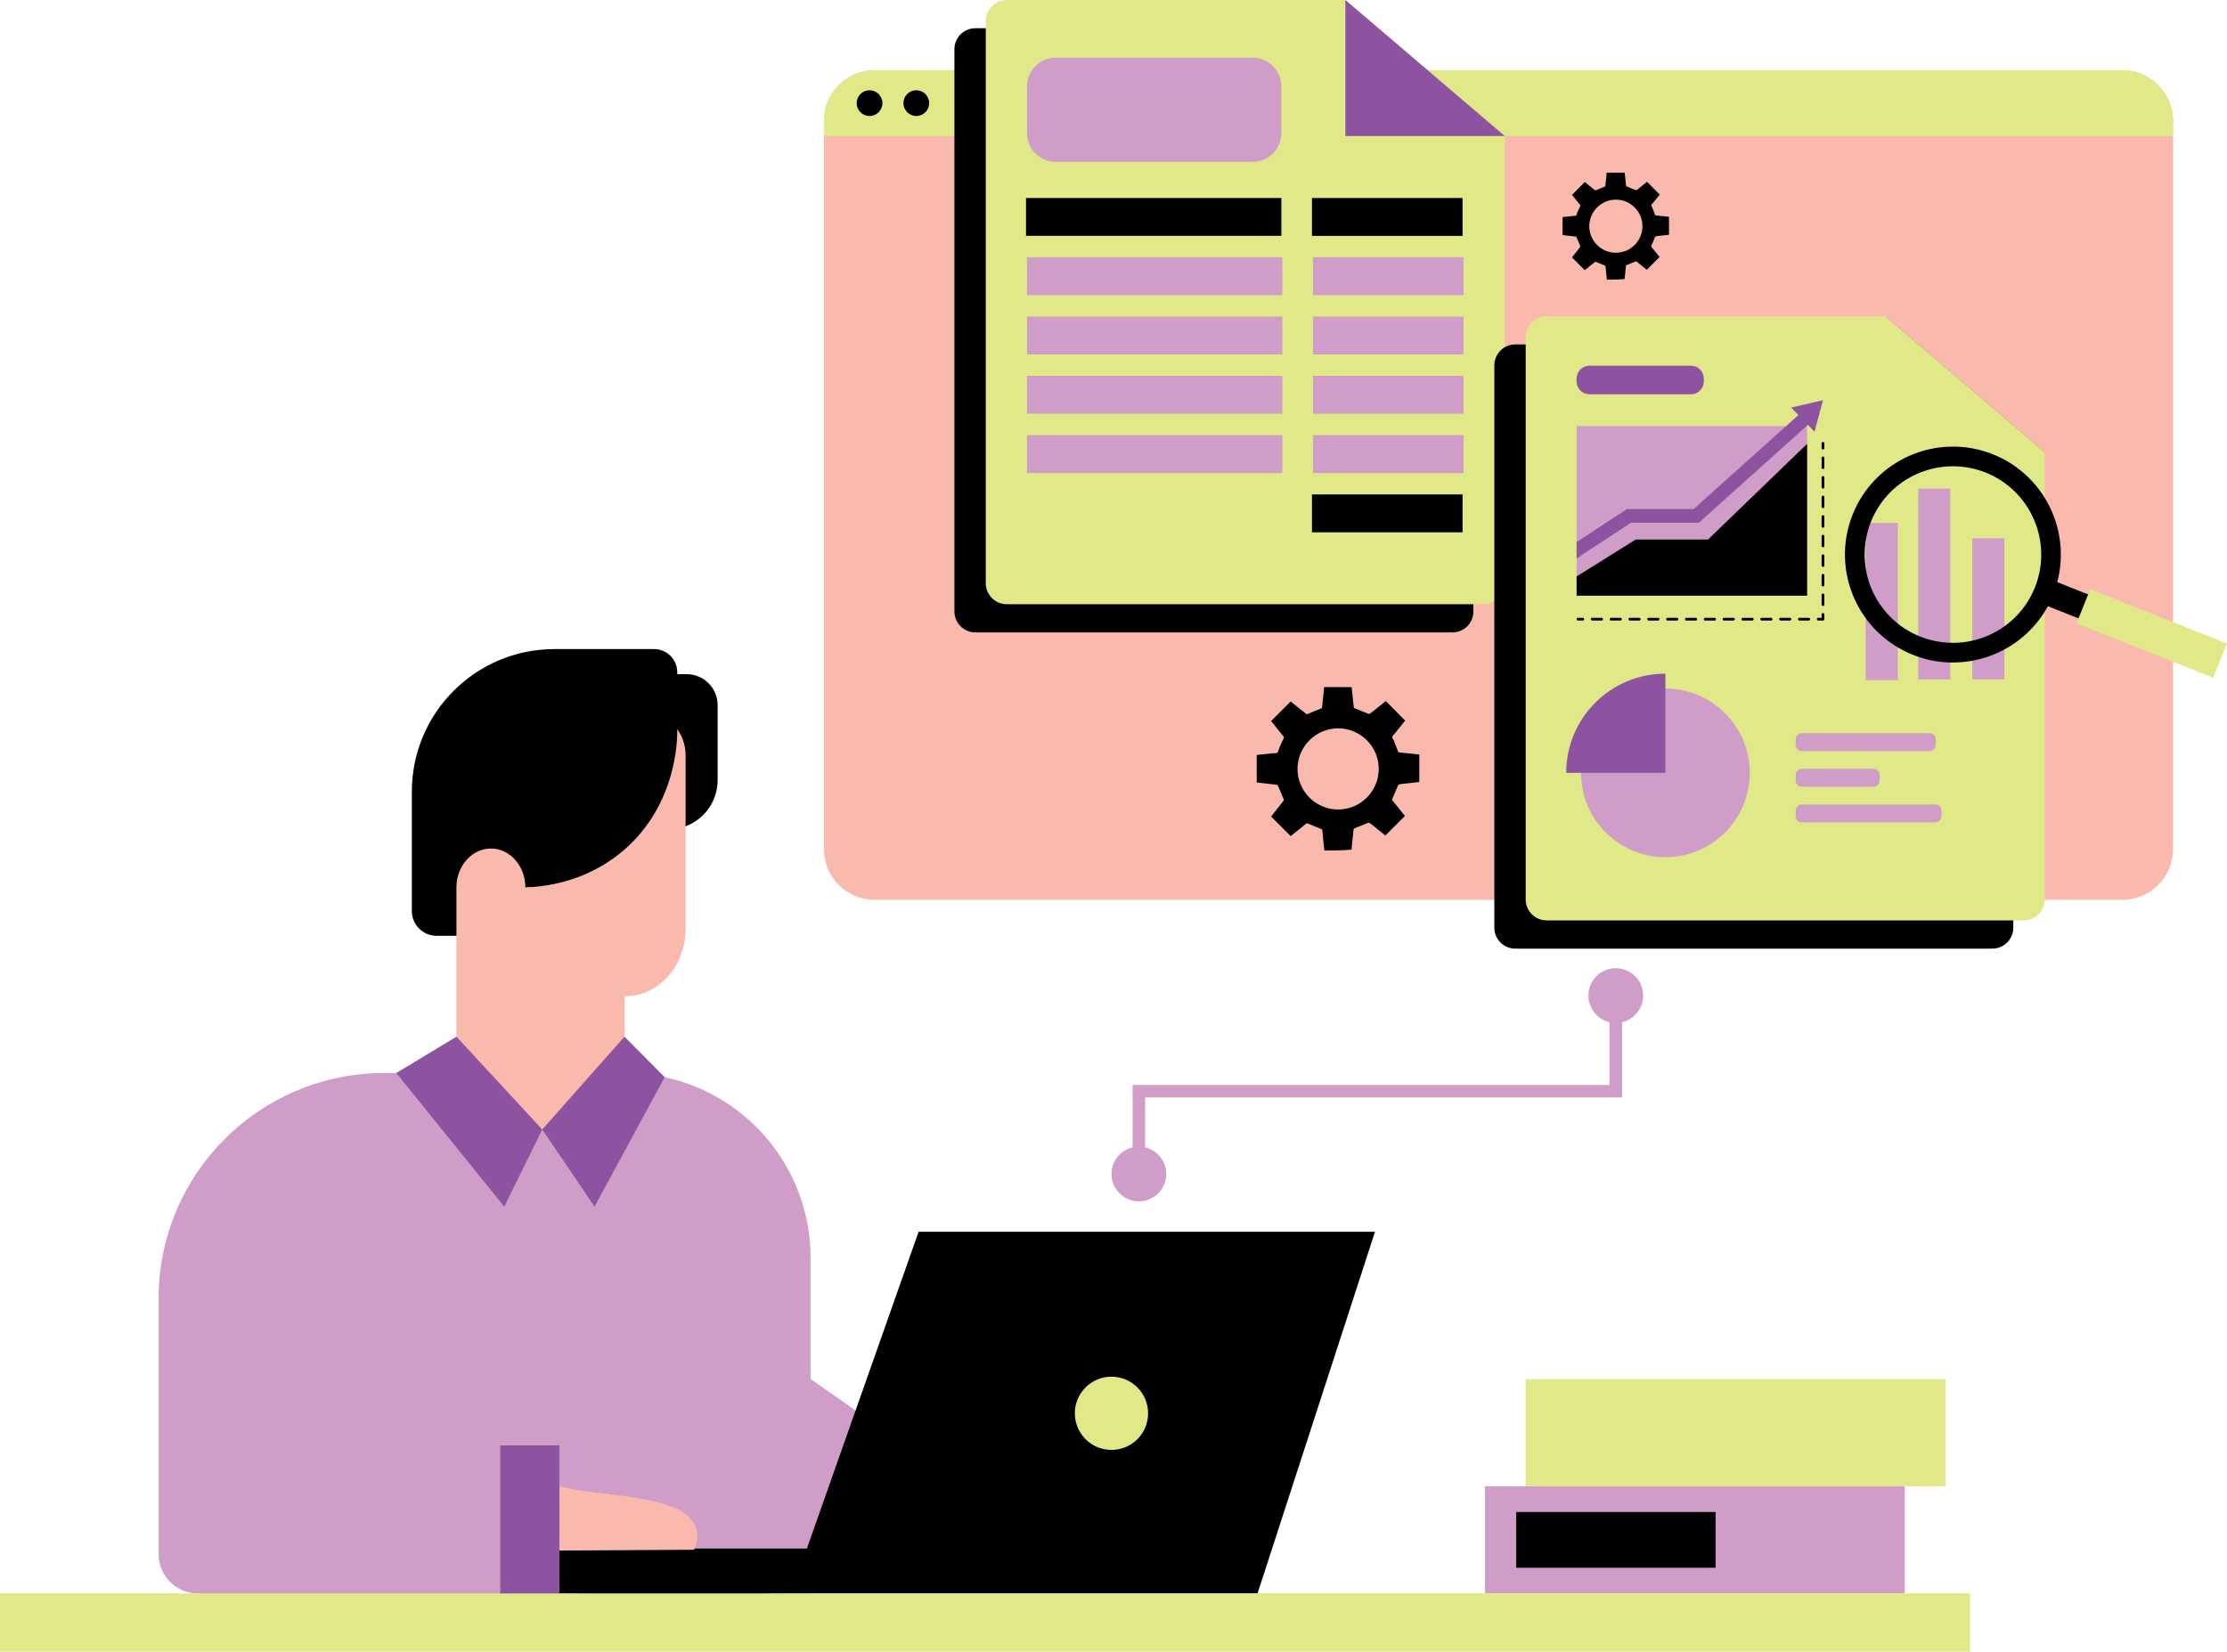 <?xml version="1.0" encoding="UTF-8"?>
<!DOCTYPE svg PUBLIC '-//W3C//DTD SVG 1.0//EN'
          'http://www.w3.org/TR/2001/REC-SVG-20010904/DTD/svg10.dtd'>
<svg height="500.0" preserveAspectRatio="xMidYMid meet" version="1.0" viewBox="0.0 0.0 674.0 500.0" width="674.0" xmlns="http://www.w3.org/2000/svg" xmlns:xlink="http://www.w3.org/1999/xlink" zoomAndPan="magnify"
><g id="change1_1"
  ><path d="M657.672,36.598v220.465c0,8.475-6.871,15.337-15.337,15.337H264.709c-8.466,0-15.337-6.862-15.337-15.337 V36.598c0-8.475,6.871-15.337,15.337-15.337h377.626C650.8,21.261,657.672,28.123,657.672,36.598z" fill="#F9B9AC"
  /></g
  ><g id="change2_1"
  ><path d="M657.672,36.598v4.584h-408.3v-4.584c0-8.475,6.871-15.337,15.337-15.337h377.626 C650.8,21.261,657.672,28.123,657.672,36.598z" fill="#E0E887"
  /></g
  ><g id="change3_1"
  ><path d="M445.928,49.723v135.373c0,3.51-2.845,6.355-6.355,6.355H295.208c-3.51,0-6.355-2.845-6.355-6.355v-170.2 c0-3.51,2.845-6.355,6.355-6.355h102.478L445.928,49.723z M421.424,241.716c-0.126,0.252-0.126,0.441,0.063,0.693 c1.26,1.575,2.52,3.087,3.717,4.599c-1.953,1.953-3.906,3.906-5.922,5.922c-1.134-0.882-2.331-1.89-3.591-2.898 c-0.378-0.315-0.756-0.63-1.134-0.882c-0.126-0.063-0.378-0.126-0.504-0.063c-1.386,0.567-2.709,1.134-4.032,1.638 c-0.252,0.063-0.315,0.189-0.378,0.441c-0.189,1.89-0.378,3.78-0.567,5.607c0,0.126-0.063,0.315-0.063,0.441 c-2.646,0.252-5.418,0.252-8.19,0.252c-0.252-2.079-0.441-4.032-0.63-6.048c0-0.315-0.126-0.378-0.441-0.504 c-1.323-0.504-2.583-1.071-3.843-1.575c-0.252-0.126-0.441-0.189-0.693,0.063c-1.512,1.26-3.087,2.52-4.599,3.717 c-1.953-1.953-3.906-3.906-5.922-5.922c0.441-0.567,0.945-1.197,1.449-1.827c0.756-0.945,1.512-1.89,2.268-2.898 c0.126-0.126,0.126-0.378,0.063-0.567c-0.567-1.386-1.071-2.709-1.701-4.032c-0.063-0.126-0.252-0.315-0.378-0.315 c-1.827-0.189-3.717-0.378-5.544-0.63c-0.189,0-0.315-0.063-0.504-0.063c0-2.772,0-5.544,0-8.316 c1.575-0.189,3.15-0.315,4.725-0.504c0.504-0.063,1.134,0.063,1.512-0.189c0.315-0.252,0.378-0.882,0.567-1.386 c0.441-0.945,0.819-1.953,1.323-2.898c0.126-0.252,0.126-0.441-0.063-0.693c-1.26-1.512-2.52-3.087-3.717-4.599 c1.953-1.953,3.906-3.906,5.922-5.922c1.134,0.945,2.331,1.89,3.528,2.835c0.315,0.252,0.63,0.441,0.882,0.693 c0.378,0.441,0.63,0.315,1.071,0.126c1.26-0.567,2.457-1.071,3.717-1.512c0.252-0.063,0.315-0.189,0.315-0.441 c0.189-2.016,0.441-4.032,0.63-6.048c2.772,0,5.544,0,8.316,0c0.126,1.26,0.252,2.457,0.378,3.654 c0.063,0.756,0.189,1.575,0.252,2.331c0,0.315,0.126,0.378,0.378,0.441c1.323,0.504,2.646,1.134,4.032,1.638 c0.126,0.063,0.441,0,0.567-0.063c1.449-1.134,2.898-2.331,4.347-3.465c0.126-0.126,0.252-0.189,0.378-0.315 c1.953,1.953,3.906,3.906,5.859,5.922c-1.008,1.26-2.079,2.583-3.087,3.843c-0.315,0.378-0.756,0.693-0.819,1.071 c-0.063,0.378,0.378,0.756,0.504,1.197c0.378,1.008,0.819,2.079,1.197,3.087c0.126,0.252,0.189,0.441,0.504,0.441 c2.016,0.189,3.969,0.441,5.985,0.63c0,2.772,0,5.544,0,8.316c-1.701,0.189-3.402,0.378-5.166,0.567 c-1.197,0.126-1.134,0.126-1.575,1.197C422.369,239.574,421.865,240.645,421.424,241.716z M417.266,232.833 c0.063-6.741-5.418-12.222-12.033-12.348c-6.93-0.126-12.411,5.481-12.537,12.033c-0.126,6.993,5.481,12.348,11.907,12.537 C411.659,245.244,417.266,239.574,417.266,232.833z"
  /></g
  ><g id="change3_2"
  ><path d="M217.193,213.475v22.695c0,7.318-5.267,13.395-12.214,14.676v32.457H132.15c-4.143,0-7.502-3.359-7.502-7.502v-36.142 c0-23.84,19.326-43.166,43.166-43.166h30.137c3.881,0,7.028,3.146,7.028,7.028v0.567h2.827 C212.99,204.088,217.193,208.291,217.193,213.475z"
  /></g
  ><g id="change2_2"
  ><path d="M455.419,41.181v135.373c0,3.51-2.845,6.355-6.355,6.355H304.699c-3.51,0-6.355-2.845-6.355-6.355V6.355 c0-3.51,2.845-6.355,6.355-6.355h102.478L455.419,41.181z" fill="#E0E887"
  /></g
  ><g id="change3_3"
  ><path d="M609.331,145.449v135.373c0,3.51-2.845,6.355-6.355,6.355H458.611c-3.51,0-6.355-2.845-6.355-6.355v-170.2 c0-3.51,2.845-6.355,6.355-6.355h102.478L609.331,145.449z M499.801,74.33c-0.083,0.165-0.083,0.289,0.041,0.454 c0.825,1.031,1.65,2.021,2.433,3.01c-1.278,1.278-2.557,2.557-3.876,3.876c-0.742-0.577-1.526-1.237-2.351-1.897 c-0.247-0.206-0.495-0.412-0.742-0.577c-0.082-0.041-0.247-0.082-0.33-0.041c-0.907,0.371-1.773,0.742-2.639,1.072 c-0.165,0.041-0.206,0.124-0.247,0.289c-0.124,1.237-0.247,2.474-0.371,3.67c0,0.082-0.041,0.206-0.041,0.289 c-1.732,0.165-3.546,0.165-5.361,0.165c-0.165-1.361-0.289-2.639-0.412-3.959c0-0.206-0.082-0.247-0.289-0.33 c-0.866-0.33-1.691-0.701-2.516-1.031c-0.165-0.082-0.289-0.124-0.454,0.041c-0.99,0.825-2.021,1.65-3.01,2.433 c-1.278-1.278-2.557-2.557-3.876-3.876c0.289-0.371,0.619-0.784,0.948-1.196c0.495-0.619,0.99-1.237,1.485-1.897 c0.083-0.082,0.083-0.247,0.041-0.371c-0.371-0.907-0.701-1.773-1.113-2.639c-0.041-0.082-0.165-0.206-0.247-0.206 c-1.196-0.124-2.433-0.247-3.629-0.412c-0.124,0-0.206-0.041-0.33-0.041c0-1.814,0-3.629,0-5.444 c1.031-0.124,2.062-0.206,3.093-0.33c0.33-0.041,0.742,0.041,0.99-0.124c0.206-0.165,0.247-0.577,0.371-0.907 c0.289-0.619,0.536-1.278,0.866-1.897c0.082-0.165,0.082-0.289-0.041-0.454c-0.825-0.99-1.65-2.021-2.433-3.01 c1.278-1.278,2.557-2.557,3.876-3.876c0.742,0.619,1.526,1.237,2.309,1.856c0.206,0.165,0.412,0.289,0.577,0.454 c0.247,0.289,0.412,0.206,0.701,0.082c0.825-0.371,1.608-0.701,2.433-0.99c0.165-0.041,0.206-0.124,0.206-0.289 c0.124-1.32,0.289-2.639,0.412-3.959c1.814,0,3.629,0,5.444,0c0.082,0.825,0.165,1.608,0.247,2.392 c0.041,0.495,0.124,1.031,0.165,1.526c0,0.206,0.082,0.247,0.247,0.289c0.866,0.33,1.732,0.742,2.639,1.072 c0.082,0.041,0.289,0,0.371-0.041c0.948-0.742,1.897-1.526,2.846-2.268c0.082-0.082,0.165-0.124,0.247-0.206 c1.278,1.278,2.557,2.557,3.835,3.876c-0.66,0.825-1.361,1.691-2.021,2.516c-0.206,0.247-0.495,0.454-0.536,0.701 c-0.041,0.247,0.247,0.495,0.33,0.784c0.247,0.66,0.536,1.361,0.783,2.021c0.083,0.165,0.124,0.289,0.33,0.289 c1.32,0.124,2.598,0.289,3.918,0.412c0,1.815,0,3.629,0,5.444c-1.113,0.124-2.227,0.247-3.382,0.371 c-0.784,0.082-0.742,0.082-1.031,0.784C500.419,72.928,500.089,73.629,499.801,74.33z M497.079,68.516 c0.041-4.413-3.547-8-7.877-8.083c-4.536-0.082-8.124,3.588-8.207,7.877c-0.082,4.578,3.588,8.083,7.794,8.207 C493.409,76.64,497.079,72.928,497.079,68.516z"
  /></g
  ><g id="change4_1"
  ><path d="M388.105,89.348h-77.284V77.881h77.284V89.348z M442.942,77.881h-45.577v11.467h45.577V77.881z M388.105,95.829h-77.284v11.467h77.284V95.829z M442.942,95.829h-45.577v11.467h45.577V95.829z M388.105,113.778h-77.284v11.467 h77.284V113.778z M442.942,113.778h-45.577v11.467h45.577V113.778z M388.105,131.726h-77.284v11.467h77.284V131.726z M442.942,131.726h-45.577v11.467h45.577V131.726z M387.807,40.293V26.172c0-4.81-3.899-8.709-8.709-8.709H319.53 c-4.81,0-8.709,3.899-8.709,8.709v14.121c0,4.81,3.899,8.709,8.709,8.709h59.568C383.908,49.002,387.807,45.103,387.807,40.293z" fill="#CF9DC8"
  /></g
  ><g id="change4_2"
  ><path d="M245.32,467.768c0,4.87,0,9.74,0,14.609c-25.66,3.159-51.318,6.317-76.978,9.476 c-36.15-3.159-72.301-6.317-108.451-9.476c-6.566,0-11.888-5.322-11.888-11.888v-77.4c0-37.693,30.556-68.249,68.249-68.249h73.138 c30.889,0,55.93,25.041,55.93,55.93c0,12.229,0,24.458,0,36.687c10.439,7.309,20.878,14.618,31.317,21.927L245.32,467.768z M497.303,301.39c0-4.576-3.71-8.286-8.286-8.286s-8.286,3.71-8.286,8.286c0,3.917,2.721,7.192,6.375,8.056v19h-144.33v18.894 c-3.66,0.859-6.388,4.137-6.388,8.059c0,4.576,3.71,8.286,8.286,8.286c4.576,0,8.286-3.71,8.286-8.286 c0-3.922-2.728-7.2-6.388-8.059v-15.098h144.33v-22.79C494.568,308.598,497.303,305.317,497.303,301.39z M576.473,449.953H449.44 v32.423h127.033V449.953z" fill="#CF9DC8"
  /></g
  ><g id="change3_4"
  ><path d="M278.018,372.884l-33.813,95.894h-74.901v13.599c13.245,0.329,26.808,0.48,40.676,0.424 c9.972-0.04,19.784-0.185,29.43-0.424c7.607,0,15.215,0,22.822,0h118.362l35.551-109.492L278.018,372.884L278.018,372.884z M519.227,474.606h-60.346v-16.883h60.346V474.606z M532.783,425.3h-60.346v16.883h60.346V425.3z"
  /></g
  ><g id="change1_2"
  ><path d="M169.304,449.953c3.897,0.886,7.442,1.459,10.599,1.836c13.758,1.64,28.28,3.145,30.782,10.707 c0.822,2.484,0.091,4.979-0.625,6.66c-13.585,0.082-27.171,0.165-40.756,0.246C169.304,462.919,169.304,456.437,169.304,449.953z M196.431,216.254h-10.487c-3.22,0-6.358,1.073-8.918,3.303c-0.495,0.495-0.991,0.991-1.486,1.569 c-3.633,4.541-3.798,10.487-3.468,16.762c0.413,8.009,1.486,16.597-3.055,23.368c-1.569,2.395-4.459,5.45-9.991,7.349 c-0.083-6.441-4.624-11.643-10.239-11.725c-5.697-0.165-10.652,5.119-10.652,11.725v30.47v2.477v28.652 c8.66,3.907,17.318,7.816,25.978,11.723c8.295-3.907,16.591-7.816,24.887-11.723c0-9.551,0-19.101,0-28.652h0.413 c9.991,0,18.083-9.165,18.083-20.395v-52.515C207.497,221.786,202.542,216.254,196.431,216.254z" fill="#F9B9AC"
  /></g
  ><g id="change5_1"
  ><path d="M455.419,41.181h-48.242V0L455.419,41.181z M618.822,136.907H570.58V95.726L618.822,136.907z" fill="#8D53A1"
  /></g
  ><g id="change2_3"
  ><path d="M618.822,136.907V272.28c0,3.51-2.845,6.355-6.355,6.355H468.102c-3.51,0-6.355-2.845-6.355-6.355v-170.2 c0-3.51,2.845-6.355,6.355-6.355H570.58L618.822,136.907z M588.78,417.53H461.747v32.423H588.78V417.53z M336.387,416.761 c-6.123,0-11.087,4.964-11.087,11.087c0,6.123,4.964,11.087,11.087,11.087c6.123,0,11.087-4.964,11.087-11.087 C347.474,421.725,342.51,416.761,336.387,416.761z" fill="#E0E887"
  /></g
  ><g id="change4_3"
  ><path d="M546.913,129.002v51.318h-69.749v-51.318H546.913z M504.03,208.435c-14.099,0-25.526,11.433-25.526,25.532 c0,14.099,11.427,25.526,25.526,25.526c14.099,0,25.532-11.426,25.532-25.526C529.562,219.868,518.129,208.435,504.03,208.435z M583.979,227.384h-38.64c-1.039,0-1.881-0.842-1.881-1.881v-1.676c0-1.039,0.842-1.881,1.881-1.881h38.64 c1.039,0,1.881,0.842,1.881,1.881v1.676C585.86,226.542,585.018,227.385,583.979,227.384z M566.989,238.176h-21.65 c-1.039,0-1.881-0.842-1.881-1.881v-1.676c0-1.039,0.842-1.881,1.881-1.881h21.65c1.039,0,1.881,0.842,1.881,1.881v1.676 C568.87,237.334,568.028,238.176,566.989,238.176z M585.709,248.968h-40.37c-1.039,0-1.881-0.842-1.881-1.881v-1.676 c0-1.039,0.842-1.881,1.881-1.881h40.37c1.039,0,1.881,0.842,1.881,1.881v1.676C587.59,248.126,586.748,248.968,585.709,248.968z M574.359,205.928h-9.7v-47.64h9.7V205.928z M590.241,205.67h-9.7v-57.753h9.7V205.67z M606.625,205.67h-9.7v-42.731h9.7V205.67z" fill="#CF9DC8"
  /></g
  ><g id="change3_5"
  ><path d="M189.012,257.17c-12.103,10.566-25.937,11.351-29.985,11.434c0-14.344,0-28.687,0-43.031l10.278-21.486h26.869 c2.935,5.56,5.87,11.12,8.805,16.681C205.013,223.706,204.914,243.287,189.012,257.17z M546.913,134.374v45.946h-69.749v-5.809 c5.97-3.73,11.94-7.46,17.909-11.19h21.867L546.913,134.374z M552.142,134.203v1.452c0,0.228-0.19,0.418-0.418,0.418 s-0.418-0.19-0.418-0.418v-1.452c0-0.228,0.19-0.408,0.418-0.408S552.142,133.975,552.142,134.203z M552.142,168.228v2.961 c0,0.228-0.19,0.418-0.418,0.418s-0.418-0.19-0.418-0.418v-2.961c0-0.228,0.19-0.408,0.418-0.408S552.142,168,552.142,168.228z M552.142,174.15v2.961c0,0.228-0.19,0.418-0.418,0.418s-0.418-0.19-0.418-0.418v-2.961c0-0.228,0.19-0.408,0.418-0.408 S552.142,173.922,552.142,174.15z M552.142,180.073v2.961c0,0.228-0.19,0.418-0.418,0.418s-0.418-0.19-0.418-0.418v-2.961 c0-0.228,0.19-0.408,0.418-0.408S552.142,179.845,552.142,180.073z M552.142,162.306v2.961c0,0.228-0.19,0.418-0.418,0.418 s-0.418-0.19-0.418-0.418v-2.961c0-0.228,0.19-0.418,0.418-0.418S552.142,162.078,552.142,162.306z M552.142,144.538v2.961 c0,0.228-0.19,0.418-0.418,0.418s-0.418-0.19-0.418-0.418v-2.961c0-0.228,0.19-0.418,0.418-0.418S552.142,144.311,552.142,144.538z M552.142,138.616v2.961c0,0.228-0.19,0.418-0.418,0.418s-0.418-0.19-0.418-0.418v-2.961c0-0.228,0.19-0.418,0.418-0.418 S552.142,138.388,552.142,138.616z M552.142,150.461v2.961c0,0.228-0.19,0.418-0.418,0.418s-0.418-0.19-0.418-0.418v-2.961 c0-0.228,0.19-0.418,0.418-0.418S552.142,150.233,552.142,150.461z M552.142,156.383v2.961c0,0.228-0.19,0.418-0.418,0.418 s-0.418-0.19-0.418-0.418v-2.961c0-0.228,0.19-0.418,0.418-0.418S552.142,156.155,552.142,156.383z M552.142,185.995v1.452 c0,0.228-0.19,0.418-0.418,0.418h-1.452c-0.228,0-0.418-0.19-0.418-0.418c0-0.228,0.19-0.418,0.418-0.418h1.034v-1.034 c0-0.228,0.19-0.408,0.418-0.408S552.142,185.767,552.142,185.995z M502.239,187.447c0,0.228-0.18,0.418-0.408,0.418h-2.857 c-0.228,0-0.408-0.19-0.408-0.418c0-0.228,0.18-0.418,0.408-0.418h2.857C502.058,187.029,502.239,187.219,502.239,187.447z M507.943,187.447c0,0.228-0.19,0.418-0.418,0.418h-2.847c-0.228,0-0.418-0.19-0.418-0.418c0-0.228,0.19-0.418,0.418-0.418h2.847 C507.753,187.029,507.943,187.219,507.943,187.447z M490.84,187.447c0,0.228-0.18,0.418-0.408,0.418h-2.857 c-0.228,0-0.408-0.19-0.408-0.418c0-0.228,0.18-0.418,0.408-0.418h2.857C490.66,187.029,490.84,187.219,490.84,187.447z M485.146,187.447c0,0.228-0.19,0.418-0.418,0.418h-2.847c-0.228,0-0.418-0.19-0.418-0.418c0-0.228,0.19-0.418,0.418-0.418h2.847 C484.956,187.029,485.146,187.219,485.146,187.447z M496.544,187.447c0,0.228-0.19,0.418-0.418,0.418h-2.847 c-0.228,0-0.418-0.19-0.418-0.418c0-0.228,0.19-0.418,0.418-0.418h2.847C496.354,187.029,496.544,187.219,496.544,187.447z M513.637,187.447c0,0.228-0.18,0.418-0.408,0.418h-2.857c-0.228,0-0.408-0.19-0.408-0.418c0-0.228,0.18-0.418,0.408-0.418h2.857 C513.457,187.029,513.637,187.219,513.637,187.447z M519.341,187.447c0,0.228-0.19,0.418-0.418,0.418h-2.847 c-0.228,0-0.418-0.19-0.418-0.418c0-0.228,0.19-0.418,0.418-0.418h2.847C519.151,187.029,519.341,187.219,519.341,187.447z M542.139,187.447c0,0.228-0.19,0.418-0.418,0.418h-2.847c-0.228,0-0.418-0.19-0.418-0.418c0-0.228,0.19-0.418,0.418-0.418h2.847 C541.949,187.029,542.139,187.219,542.139,187.447z M525.036,187.447c0,0.228-0.18,0.418-0.408,0.418h-2.857 c-0.228,0-0.408-0.19-0.408-0.418c0-0.228,0.18-0.418,0.408-0.418h2.857C524.856,187.029,525.036,187.219,525.036,187.447z M547.833,187.447c0,0.228-0.18,0.418-0.408,0.418h-2.857c-0.228,0-0.408-0.19-0.408-0.418c0-0.228,0.18-0.418,0.408-0.418h2.857 C547.653,187.029,547.833,187.219,547.833,187.447z M536.434,187.447c0,0.228-0.18,0.418-0.408,0.418h-2.857 c-0.228,0-0.408-0.19-0.408-0.418c0-0.228,0.18-0.418,0.408-0.418h2.857C536.254,187.029,536.434,187.219,536.434,187.447z M530.74,187.447c0,0.228-0.19,0.418-0.418,0.418h-2.847c-0.228,0-0.418-0.19-0.418-0.418c0-0.228,0.19-0.418,0.418-0.418h2.847 C530.55,187.029,530.74,187.219,530.74,187.447z M479.441,187.447c0,0.228-0.18,0.418-0.408,0.418h-1.452 c-0.228,0-0.418-0.19-0.418-0.418c0-0.228,0.19-0.418,0.418-0.418h1.452C479.261,187.029,479.441,187.219,479.441,187.447z M622.622,176.23l45.063,17.887l-2.887,7.28l-45-17.887c-7.782,14.31-25.293,20.9-40.795,14.749 c-16.758-6.653-24.979-25.67-18.327-42.427s25.67-24.979,42.427-18.327C618.606,143.656,626.827,160.476,622.622,176.23z M600.907,143.028c-13.745-5.398-29.247,1.255-34.707,15c-5.398,13.745,1.255,29.247,15,34.707c13.745,5.398,29.247-1.255,34.707-15 C621.304,164.054,614.652,148.489,600.907,143.028z M387.807,71.399h-77.284V59.932h77.284V71.399z M442.644,59.932h-45.577v11.467 h45.577V59.932z M442.644,149.675h-45.577v11.467h45.577V149.675z M263.166,27.324c-2.152,0-3.897,1.745-3.897,3.897 s1.745,3.897,3.897,3.897s3.897-1.745,3.897-3.897S265.318,27.324,263.166,27.324z M281.215,31.221c0,2.152-1.745,3.897-3.897,3.897 s-3.897-1.745-3.897-3.897s1.745-3.897,3.897-3.897S281.215,29.069,281.215,31.221z"
  /></g
  ><g id="change2_4"
  ><path d="M596.255,482.376H0V500h596.255V482.376z M632.602,178.363l-4.142,10.356l41.36,16.444l4.142-10.356 L632.602,178.363z" fill="#E0E887"
  /></g
  ><g id="change5_2"
  ><path d="M164.114,341.926l-11.499,23.34l-32.679-40.427l18.2-11.003L164.114,341.926z M179.936,365.267 l21.235-39.179l-12.171-12.25l-24.887,28.089L179.936,365.267z M169.304,437.557h-17.882v44.819h17.882V437.557z M542.091,123.374 l2.192,2.268l-3.739,3.36l-27.979,25.104h-20.216l-15.186,10.003v4.954l16.429-10.82h20.567l32.573-29.242l0.427-0.38l2.003,2.079 l2.563-9.538L542.091,123.374z M511.8,119.354h-30.778c-2.131,0-3.859-1.728-3.859-3.859v-0.918c0-2.131,1.728-3.859,3.859-3.859 H511.8c2.131,0,3.859,1.728,3.859,3.859v0.918C515.659,117.627,513.931,119.354,511.8,119.354z M474.004,233.967h30.026v-30.034 C487.444,203.933,474.004,217.382,474.004,233.967z" fill="#8D53A1"
  /></g
></svg
>

